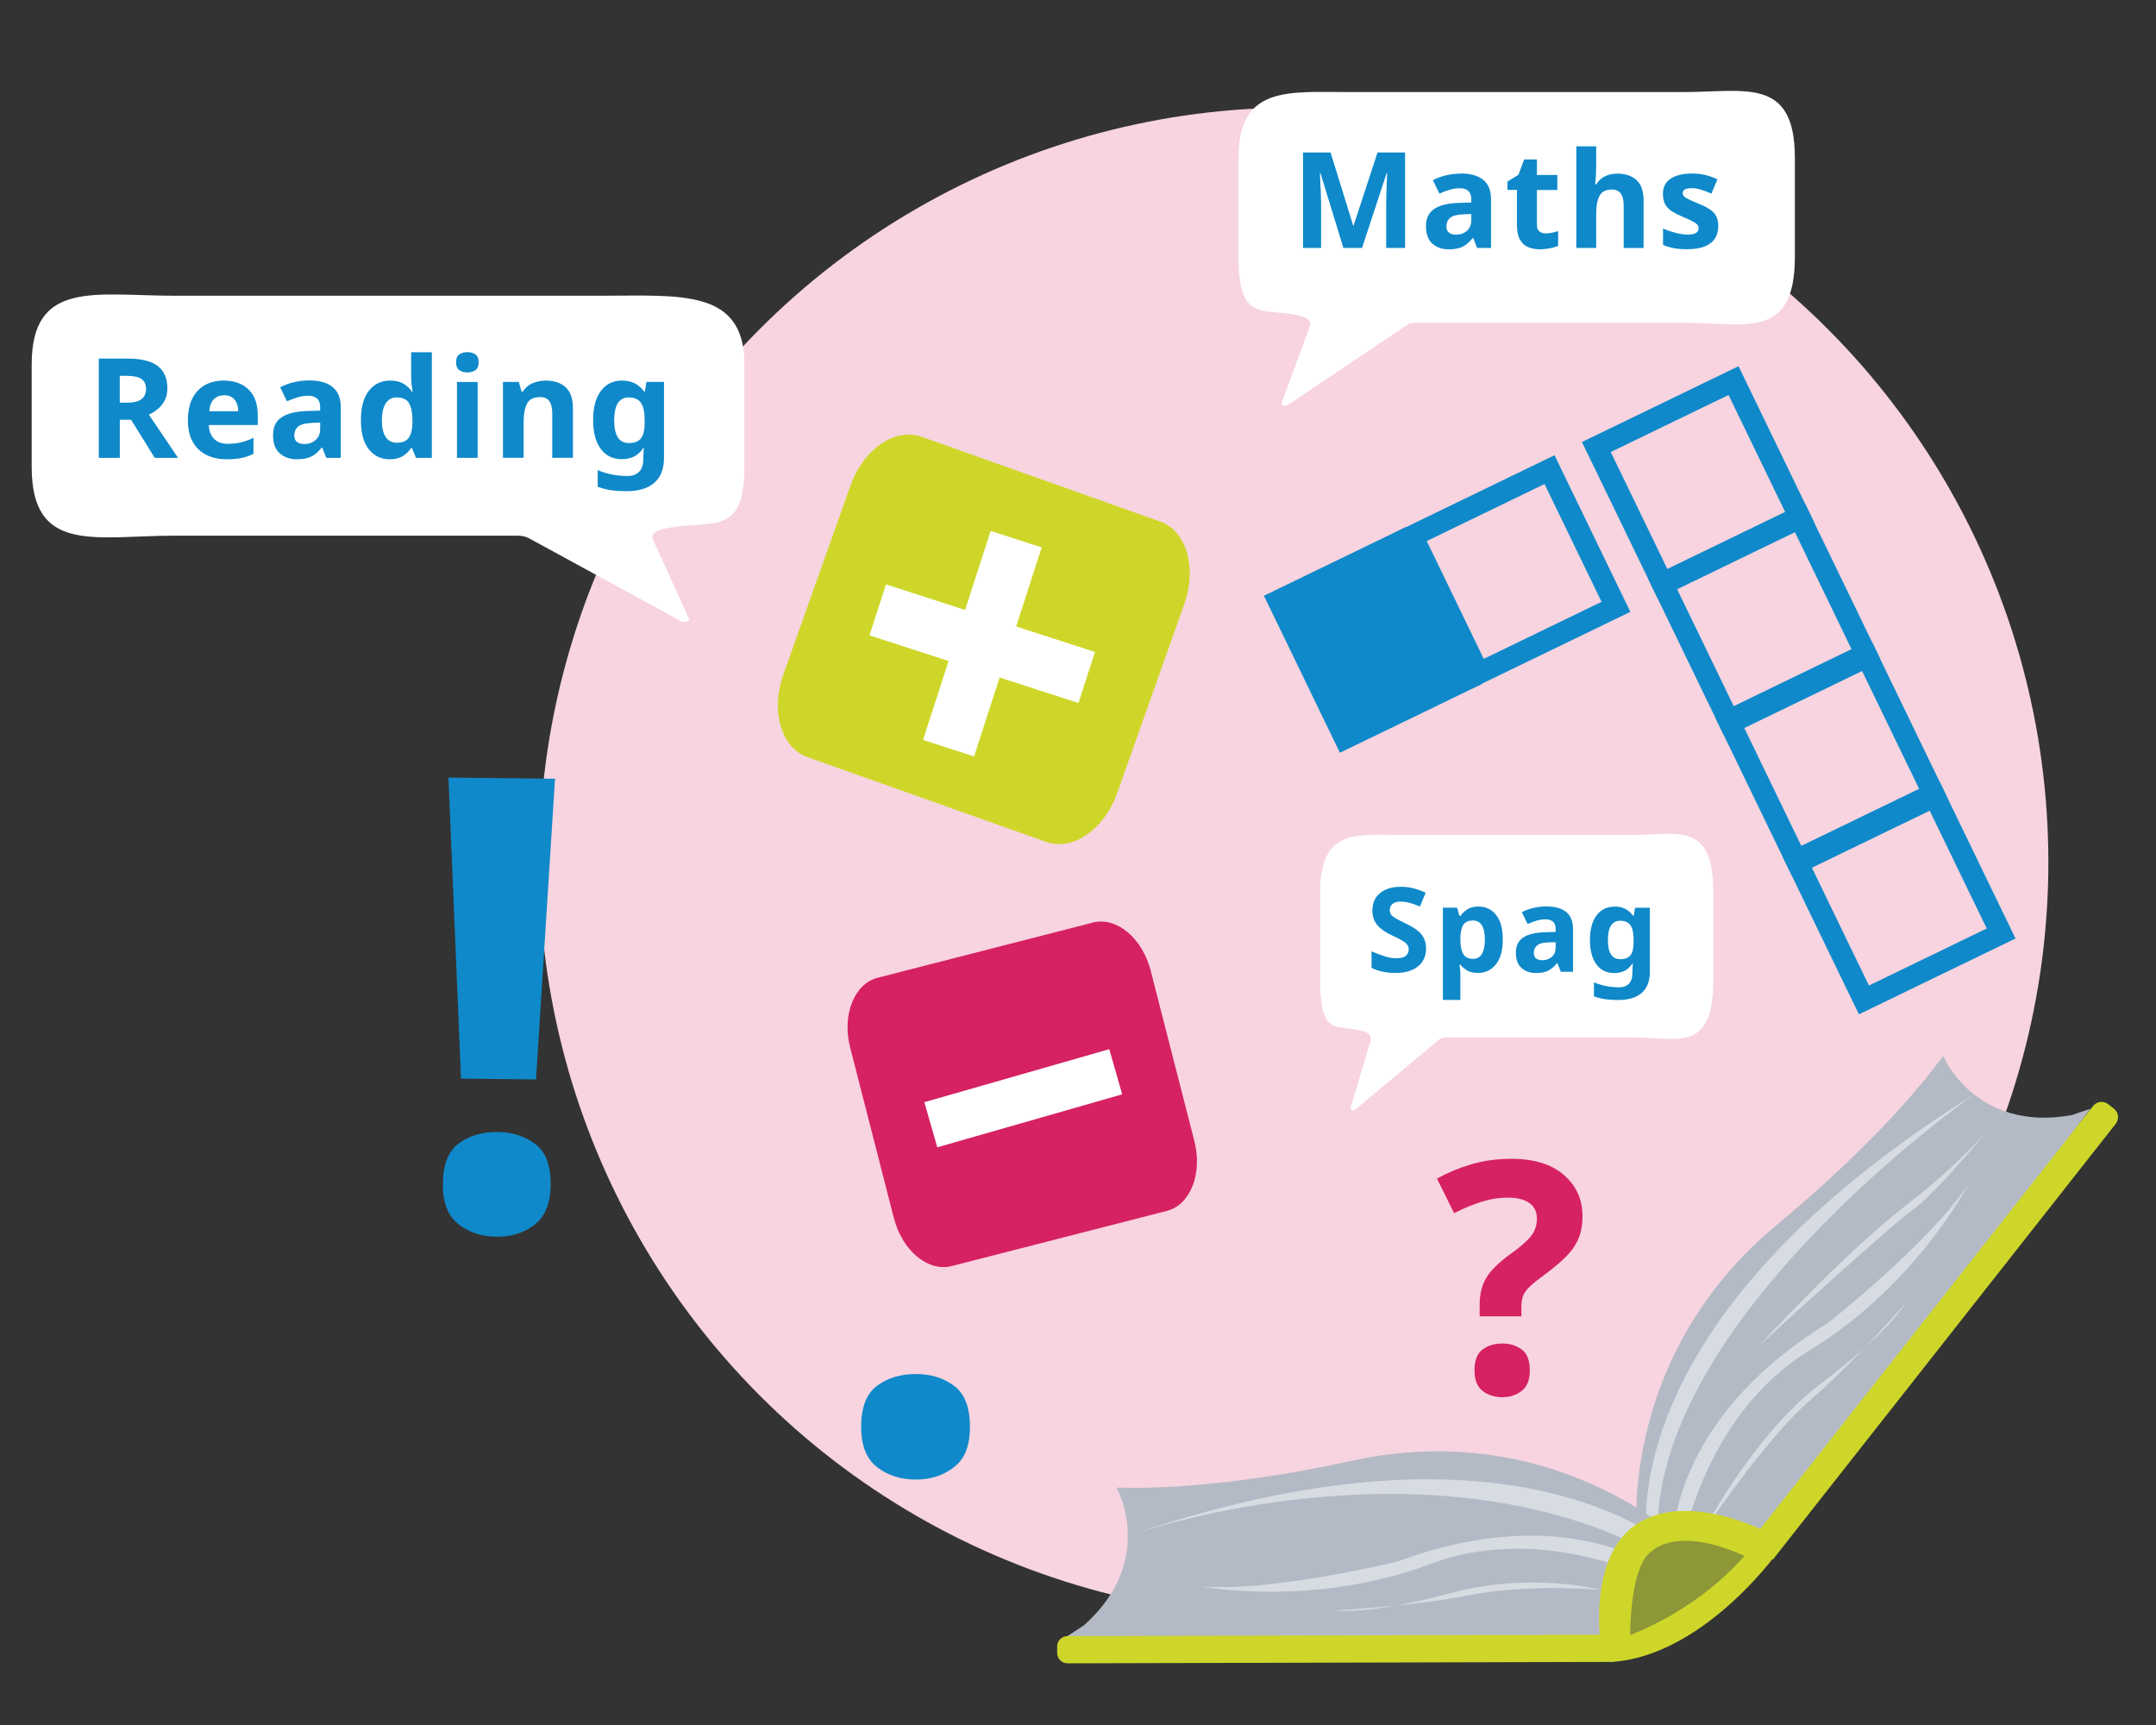 <?xml version="1.0" encoding="UTF-8"?>
<svg id="grouped_image" data-name="grouped image" xmlns="http://www.w3.org/2000/svg" width="400" height="320" viewBox="0 0 400 320">
  <rect x="0" y="0" width="400" height="320" fill="#333333" stroke="none"/>
  <defs>
    <style>
      .cls-1 {
        fill: #ced729;
      }

      .cls-2 {
        fill: #fff;
      }

      .cls-3 {
        fill: #b4bac5;
      }

      .cls-4 {
        fill: #d62163;
      }

      .cls-5, .cls-6 {
        fill: #0f89ca;
      }

      .cls-7 {
        fill: #f7d4df;
      }

      .cls-8 {
        fill: #d7dce3;
      }

      .cls-9 {
        fill: none;
        stroke-width: 4px;
      }

      .cls-9, .cls-6 {
        stroke: #0f89ca;
        stroke-miterlimit: 10;
      }

      .cls-10 {
        fill: #8d9738;
      }
    </style>
  </defs>
  <circle class="cls-7" cx="240.03" cy="159.96" r="140"/>
  <g id="open_book" data-name="open book">
    <path class="cls-3" d="M304.45,291.39s-3.29-13.38,2.72-31.64c4.18-12.69,12.02-23.87,22.31-32.39,8.46-7.01,21.76-18.91,31.04-31.48,0,0,5.87,14.21,23.87,10.98l3.44-1.18-61.13,81.89-22.26,3.83Z"/>
    <path class="cls-8" d="M310.22,289.21s-2.64-24.28,28.9-43.78c0,0,19.02-14.96,26.12-25.84,0,0-9.57,18.74-29.54,30.93-19.96,12.19-23.81,37.24-23.81,37.24l-1.68,1.45Z"/>
    <path class="cls-8" d="M305.97,288.86s-11.07-41.17,60.29-85.85c0,0-63.09,44.07-58.5,85.3,0,0-.29,2.34-1.79.55Z"/>
    <path class="cls-8" d="M326.2,249.79s16.11-17.53,27.92-26.59c11.81-9.06,17.93-17.49,17.93-17.49,0,0-12.17,15.12-16.96,18.55s-28.89,25.53-28.89,25.53Z"/>
    <path class="cls-8" d="M315.56,284.76s9.81-18.76,22.26-28.09c12.44-9.33,15.73-14.91,15.73-14.91,0,0-9.46,10.88-17.83,18.1-8.38,7.22-20.16,24.9-20.16,24.9Z"/>
    <path class="cls-3" d="M316.93,290.68s-8.51-10.83-26.59-17.36c-12.57-4.54-26.2-5.25-39.26-2.39-10.73,2.35-28.3,5.48-43.93,5.04,0,0,7.57,13.38-6.07,25.56l-3.05,1.98,102.16,2.34,16.74-15.17Z"/>
    <path class="cls-8" d="M311.65,293.88s-17.49-17.04-52.29-4.23c0,0-23.5,5.76-36.45,4.64,0,0,20.66,4.02,42.56-4.19,21.9-8.21,44,4.21,44,4.21l2.18-.43Z"/>
    <path class="cls-1" d="M198.06,303.38h101.23v5.05h-101.23c-1.06,0-1.93-.86-1.93-1.93v-1.19c0-1.06.86-1.93,1.93-1.93Z" transform="translate(-.8 .65) rotate(-.15)"/>
    <path class="cls-1" d="M308.81,243.76h102.86v5.35h-102.86c-1.1,0-2-.9-2-2v-1.35c0-1.1.9-2,2-2Z" transform="translate(775.06 116.54) rotate(128.2)"/>
    <path class="cls-8" d="M314,290.32s-27.75-31.85-104.76-5.39c0,0,59.37-21.28,103.23,6.46,0,0,2.02,1.22,1.53-1.07Z"/>
    <path class="cls-10" d="M298.51,304.59l3.54-16.61,7.34-5.09,17.15,4.77s-19.18,19.44-28.04,16.94Z"/>
    <path class="cls-1" d="M296.62,305.28h0s18.95-4.33,30.72-21.31l3.1,3.16s-13.8,19.86-31.24,21.16l-2.58-3.01"/>
    <path class="cls-1" d="M302.45,303.3s-.14-13.11,4.16-15.66c0,0,4.63-4.75,17.41,1.16l3.82-4.56s-14.46-7.65-23.95-1.66c-9.49,5.99-6.88,22.56-6.88,22.56,0,0,4.15.45,5.43-1.85Z"/>
    <path class="cls-8" d="M296.91,294.92s-12.87-3.41-27.88.64c-15.01,4.05-21.44,3.2-21.44,3.2,0,0,14.4-.74,25.25-2.88,10.85-2.15,24.08-.95,24.08-.95Z"/>
  </g>
  <path class="cls-4" d="M274.52,242.03c0-2,.42-3.68,1.26-5.04.84-1.36,2.28-2.78,4.32-4.26,1.8-1.28,3.09-2.39,3.87-3.33.78-.94,1.17-2.05,1.17-3.33s-.47-2.25-1.41-2.91-2.25-.99-3.93-.99-3.34.26-4.98.78c-1.64.52-3.32,1.22-5.04,2.1l-3.18-6.42c1.96-1.08,4.08-1.96,6.36-2.64,2.28-.68,4.78-1.02,7.5-1.02,4.16,0,7.39,1,9.69,3,2.3,2,3.45,4.54,3.45,7.62,0,1.64-.26,3.06-.78,4.26-.52,1.2-1.3,2.31-2.34,3.33-1.04,1.02-2.34,2.11-3.9,3.27-1.16.84-2.06,1.56-2.7,2.16-.64.6-1.07,1.18-1.29,1.74-.22.56-.33,1.26-.33,2.1v1.74h-7.74v-2.16ZM273.56,254.21c0-1.84.5-3.13,1.5-3.87,1-.74,2.22-1.11,3.66-1.11s2.6.37,3.6,1.11c1,.74,1.5,2.03,1.5,3.87s-.5,3.03-1.5,3.81c-1,.78-2.2,1.17-3.6,1.17s-2.66-.39-3.66-1.17c-1-.78-1.5-2.05-1.5-3.81Z"/>
  <path class="cls-5" d="M159.77,264.68c0-3.62.98-6.15,2.95-7.61,1.97-1.46,4.37-2.18,7.2-2.18s5.11.73,7.08,2.18c1.97,1.46,2.95,3.99,2.95,7.61s-.98,5.96-2.95,7.49c-1.97,1.53-4.33,2.3-7.08,2.3s-5.23-.77-7.2-2.3c-1.97-1.53-2.95-4.03-2.95-7.49Z"/>
  <g>
    <path class="cls-1" d="M170.9,81l44.37,15.76c4.84,1.72,6.84,8.56,4.46,15.26l-12.48,35.15c-2.38,6.7-8.24,10.75-13.09,9.03l-44.38-15.76c-4.84-1.72-6.84-8.56-4.46-15.26l12.48-35.13c2.38-6.7,8.24-10.75,13.09-9.03h.02Z"/>
    <rect class="cls-2" x="161.87" y="114.42" width="40.75" height="9.95" transform="translate(351.96 -17.23) rotate(107.93)"/>
    <rect class="cls-2" x="161.87" y="114.42" width="40.75" height="9.95" transform="translate(318.87 289.11) rotate(-162.07)"/>
  </g>
  <g>
    <path class="cls-4" d="M162.84,181.38l39.94-10.24c4.36-1.12,9.15,2.87,10.7,8.9l8.11,31.64c1.55,6.03-.74,11.84-5.1,12.95l-39.95,10.24c-4.36,1.12-9.15-2.87-10.7-8.91l-8.11-31.63c-1.55-6.03.74-11.84,5.1-12.95v-.02Z"/>
    <rect class="cls-2" x="172" y="199.38" width="35.69" height="8.71" transform="translate(428.47 347.29) rotate(164.01)"/>
  </g>
  <path class="cls-5" d="M82.16,219.59c.04-3.58,1.04-6.09,3-7.51,1.96-1.42,4.35-2.12,7.16-2.09,2.73.03,5.06.78,7,2.24,1.93,1.46,2.88,3.99,2.84,7.58-.04,3.43-1.04,5.9-3,7.4-1.97,1.5-4.31,2.24-7.04,2.21-2.81-.03-5.18-.82-7.11-2.36-1.93-1.54-2.88-4.03-2.85-7.46ZM99.45,200.24l-13.92-.15-2.33-55.84,19.77.21-3.52,55.78Z"/>
  <g>
    <rect class="cls-9" x="300.92" y="75.33" width="28.28" height="28.28" transform="translate(637.62 32.75) rotate(154.17)"/>
    <rect class="cls-9" x="313.16" y="100.61" width="28.28" height="28.28" transform="translate(671.89 75.46) rotate(154.17)"/>
    <rect class="cls-9" x="325.7" y="126.53" width="28.28" height="28.28" transform="translate(707.01 119.24) rotate(154.17)"/>
    <rect class="cls-9" x="338.24" y="152.44" width="28.28" height="28.28" transform="translate(742.13 163.01) rotate(154.17)"/>
    <rect class="cls-9" x="266.78" y="91.85" width="28.28" height="28.28" transform="translate(579.95 79.01) rotate(154.17)"/>
    <rect class="cls-6" x="240.58" y="103" width="28.28" height="31.36" transform="translate(535.7 114.54) rotate(154.17)"/>
  </g>
  <path class="cls-2" d="M250.49,17.08h61.8c11.44,0,20.71-2.92,20.71,12.23v18.33c0,15.59-9.27,12.23-20.71,12.23h-49.66c-.61,0-1.2.16-1.63.45l-22.03,14.79c-.5.33-1.33.02-1.17-.44l5.23-14.16c.28-.75-.31-1.51-1.36-1.8-7.03-1.95-11.9,1.78-11.9-11.07v-18.33c0-13.5,9.27-12.23,20.71-12.23Z"/>
  <g>
    <path class="cls-5" d="M249.24,45.99l-4.26-13.88h-.1c.02.33.04.83.07,1.49s.07,1.37.1,2.12c.03.75.05,1.43.05,2.04v8.23h-3.35v-17.7h5.11l4.19,13.54h.08l4.44-13.54h5.11v17.7h-3.5v-8.38c0-.56.01-1.21.04-1.93.03-.73.05-1.42.08-2.07.02-.65.04-1.14.06-1.48h-.1l-4.56,13.86h-3.45Z"/>
    <path class="cls-5" d="M271,32.18c1.82,0,3.21.39,4.18,1.18s1.45,1.99,1.45,3.61v9.02h-2.58l-.72-1.83h-.1c-.58.73-1.19,1.26-1.83,1.59s-1.53.5-2.65.5c-1.21,0-2.21-.35-3-1.05s-1.19-1.78-1.19-3.24.5-2.5,1.51-3.19c1.01-.69,2.52-1.06,4.54-1.13l2.36-.07v-.59c0-.71-.19-1.23-.56-1.56-.37-.33-.89-.5-1.55-.5s-1.31.09-1.93.29c-.63.19-1.26.42-1.88.71l-1.21-2.5c.73-.38,1.53-.68,2.42-.89.88-.21,1.81-.32,2.76-.32ZM271.52,39.77c-1.19.03-2.02.25-2.48.64-.46.4-.69.92-.69,1.56,0,.56.17.96.5,1.2.33.24.76.36,1.29.36.79,0,1.46-.24,2.01-.71s.82-1.14.82-2v-1.12l-1.44.05Z"/>
    <path class="cls-5" d="M286.75,43.29c.41,0,.81-.04,1.19-.12s.76-.18,1.14-.3v2.75c-.4.17-.89.31-1.48.43-.59.12-1.23.19-1.92.19-.81,0-1.53-.13-2.17-.4-.64-.26-1.14-.72-1.51-1.38-.37-.65-.56-1.56-.56-2.71v-6.52h-1.76v-1.56l2.03-1.24,1.07-2.85h2.36v2.88h3.79v2.78h-3.79v6.52c0,.51.15.9.45,1.15.3.26.69.38,1.17.38Z"/>
    <path class="cls-5" d="M296.12,30.99c0,.66-.02,1.3-.06,1.91-.04.61-.08,1.04-.11,1.29h.2c.43-.69.98-1.2,1.66-1.51.68-.31,1.43-.47,2.26-.47,1.47,0,2.65.39,3.53,1.18.88.79,1.33,2.05,1.33,3.78v8.83h-3.69v-7.91c0-1.95-.73-2.93-2.18-2.93-1.11,0-1.87.38-2.29,1.15-.42.77-.63,1.87-.63,3.31v6.37h-3.69v-18.84h3.69v3.84Z"/>
    <path class="cls-5" d="M318.78,41.97c0,1.37-.48,2.43-1.45,3.16s-2.41,1.1-4.33,1.1c-.94,0-1.75-.06-2.43-.19-.68-.12-1.36-.33-2.03-.61v-3.05c.73.33,1.51.6,2.36.82s1.59.32,2.23.32c.73,0,1.24-.11,1.55-.32s.46-.5.46-.84c0-.23-.06-.44-.19-.62s-.39-.39-.81-.62c-.41-.23-1.06-.53-1.93-.89-.84-.36-1.54-.72-2.08-1.08-.55-.36-.95-.79-1.21-1.29-.26-.5-.4-1.14-.4-1.9,0-1.26.49-2.2,1.46-2.83s2.27-.94,3.89-.94c.84,0,1.64.08,2.41.25.76.17,1.54.44,2.36.82l-1.12,2.65c-.66-.28-1.29-.52-1.88-.71-.59-.19-1.2-.29-1.81-.29-1.09,0-1.64.3-1.64.89,0,.21.07.41.21.58.14.17.41.36.82.56.41.2,1,.46,1.8.79.78.31,1.45.64,2.01.98.56.34,1,.76,1.3,1.26s.46,1.16.46,1.97Z"/>
  </g>
  <path class="cls-2" d="M111.59,54.86H32.41c-14.65,0-26.53-3.04-26.53,12.72v19.07c0,16.22,11.88,12.72,26.53,12.72h63.62c.78,0,1.54.17,2.09.47l28.22,15.39c.64.35,1.71.02,1.49-.46l-6.71-14.73c-.35-.78.39-1.57,1.74-1.88,9.01-2.03,15.25,1.85,15.25-11.51v-19.07c0-14.05-11.88-12.72-26.53-12.72Z"/>
  <g>
    <path class="cls-5" d="M23.7,66.52c2.51,0,4.36.46,5.56,1.37,1.19.91,1.79,2.3,1.79,4.15,0,.84-.16,1.58-.48,2.21-.32.63-.74,1.16-1.26,1.6-.53.44-1.09.8-1.69,1.07l5.42,8.02h-4.33l-4.39-7.07h-2.09v7.07h-3.9v-18.42h5.37ZM23.41,69.72h-1.19v4.98h1.26c1.29,0,2.21-.21,2.77-.65.56-.43.84-1.07.84-1.91s-.3-1.5-.89-1.87c-.59-.37-1.53-.55-2.8-.55Z"/>
    <path class="cls-5" d="M41.5,70.6c1.94,0,3.48.55,4.62,1.66,1.13,1.11,1.7,2.69,1.7,4.73v1.86h-9.08c.03,1.08.36,1.93.97,2.55.61.62,1.46.93,2.54.93.91,0,1.74-.09,2.48-.27s1.5-.46,2.3-.84v2.97c-.69.34-1.41.6-2.18.76s-1.69.25-2.77.25c-1.41,0-2.66-.26-3.74-.79-1.08-.52-1.94-1.32-2.55-2.39-.62-1.07-.93-2.41-.93-4.02s.28-3.02.84-4.11c.56-1.09,1.34-1.91,2.33-2.46,1-.55,2.16-.83,3.48-.83ZM41.52,73.33c-.74,0-1.35.24-1.84.72s-.78,1.23-.86,2.24h5.39c-.02-.86-.24-1.57-.67-2.13-.43-.56-1.1-.84-2.01-.84Z"/>
    <path class="cls-5" d="M57.36,70.57c1.89,0,3.34.41,4.35,1.23,1.01.82,1.51,2.07,1.51,3.75v9.39h-2.68l-.75-1.91h-.1c-.6.76-1.24,1.31-1.91,1.65-.67.34-1.59.52-2.76.52-1.25,0-2.29-.37-3.12-1.1-.83-.73-1.24-1.85-1.24-3.37s.52-2.6,1.57-3.31c1.05-.71,2.62-1.1,4.72-1.17l2.45-.08v-.62c0-.74-.19-1.28-.58-1.62-.39-.34-.92-.52-1.61-.52s-1.36.1-2.01.3c-.65.2-1.31.44-1.96.73l-1.26-2.6c.76-.4,1.59-.71,2.51-.93s1.88-.34,2.88-.34ZM57.9,78.46c-1.24.04-2.1.26-2.58.67-.48.41-.72.95-.72,1.62,0,.58.17,1,.52,1.25s.79.37,1.34.37c.83,0,1.52-.25,2.09-.74s.85-1.18.85-2.08v-1.16l-1.5.05Z"/>
    <path class="cls-5" d="M72.27,85.2c-1.57,0-2.84-.61-3.83-1.84-.99-1.23-1.48-3.04-1.48-5.43s.5-4.23,1.5-5.47c1-1.24,2.3-1.86,3.92-1.86,1.01,0,1.85.2,2.5.59.65.4,1.17.89,1.55,1.47h.13c-.05-.28-.11-.67-.18-1.2-.07-.52-.1-1.06-.1-1.61v-4.51h3.84v19.6h-2.94l-.75-1.83h-.16c-.38.58-.89,1.08-1.52,1.48-.64.4-1.46.61-2.48.61ZM73.61,82.13c1.07,0,1.81-.31,2.24-.94.43-.63.65-1.57.67-2.83v-.41c0-1.38-.21-2.42-.63-3.15-.42-.72-1.2-1.08-2.33-1.08-.84,0-1.5.37-1.99,1.1-.48.73-.72,1.79-.72,3.16s.24,2.41.72,3.11,1.16,1.04,2.04,1.04Z"/>
    <path class="cls-5" d="M86.71,65.33c.57,0,1.06.13,1.47.4s.62.76.62,1.48-.21,1.2-.62,1.47c-.41.28-.9.41-1.47.41s-1.08-.14-1.48-.41c-.4-.27-.61-.76-.61-1.47s.2-1.22.61-1.48c.4-.27.9-.4,1.48-.4ZM88.62,70.86v14.08h-3.84v-14.08h3.84Z"/>
    <path class="cls-5" d="M101.29,70.6c1.51,0,2.73.41,3.64,1.22.91.82,1.37,2.13,1.37,3.93v9.18h-3.84v-8.23c0-1.01-.18-1.78-.54-2.28-.36-.51-.94-.76-1.73-.76-1.17,0-1.97.4-2.4,1.2s-.64,1.95-.64,3.44v6.63h-3.84v-14.08h2.94l.52,1.81h.21c.45-.72,1.06-1.25,1.84-1.57.78-.33,1.61-.49,2.49-.49Z"/>
    <path class="cls-5" d="M115.45,70.6c1.74,0,3.09.69,4.08,2.06h.1l.31-1.81h3.25v14.11c0,2.01-.59,3.54-1.78,4.59s-2.94,1.57-5.26,1.57c-1,0-1.92-.06-2.77-.18-.85-.12-1.68-.34-2.49-.65v-3.07c1.74.72,3.57,1.08,5.5,1.08s2.97-1.07,2.97-3.2v-.28c0-.29.01-.59.04-.9.03-.31.05-.58.06-.83h-.1c-.48.74-1.06,1.27-1.73,1.6-.67.33-1.43.49-2.27.49-1.67,0-2.97-.64-3.91-1.92-.94-1.28-1.41-3.06-1.41-5.35s.48-4.1,1.44-5.39c.96-1.29,2.29-1.93,3.97-1.93ZM116.66,73.72c-1.81,0-2.71,1.42-2.71,4.26s.92,4.21,2.76,4.21c.98,0,1.71-.28,2.18-.84.47-.56.71-1.53.71-2.93v-.46c0-1.51-.23-2.6-.7-3.25-.46-.65-1.21-.98-2.24-.98Z"/>
  </g>
  <path class="cls-2" d="M259.55,154.88h43.69c8.08,0,14.64-2.57,14.64,10.74v16.1c0,13.7-6.55,10.74-14.64,10.74h-35.11c-.43,0-.85.14-1.15.4l-15.57,12.99c-.35.29-.94.01-.82-.39l3.7-12.44c.19-.65-.22-1.33-.96-1.58-4.97-1.72-8.41,1.56-8.41-9.72v-16.1c0-11.86,6.55-10.74,14.64-10.74Z"/>
  <g>
    <path class="cls-5" d="M264.58,175.96c0,1.38-.5,2.48-1.49,3.3-.99.82-2.41,1.23-4.23,1.23-1.64,0-3.11-.31-4.4-.94v-3.07c.74.32,1.51.61,2.3.88.79.27,1.58.4,2.36.4s1.39-.16,1.73-.47c.34-.31.51-.71.51-1.19,0-.39-.13-.73-.4-1-.27-.28-.63-.53-1.08-.77-.45-.24-.97-.5-1.55-.77-.36-.17-.76-.38-1.18-.62s-.82-.54-1.21-.89-.7-.79-.95-1.3c-.25-.51-.37-1.12-.37-1.83,0-1.39.47-2.48,1.42-3.25s2.23-1.17,3.85-1.17c.81,0,1.59.09,2.32.28.73.19,1.5.46,2.3.81l-1.07,2.57c-.71-.29-1.35-.52-1.92-.67-.57-.16-1.15-.24-1.74-.24s-1.1.15-1.44.44c-.33.29-.5.67-.5,1.13,0,.55.25.99.74,1.31s1.23.71,2.2,1.18c.8.38,1.48.77,2.04,1.18.56.41.99.89,1.29,1.44.31.55.46,1.23.46,2.05Z"/>
    <path class="cls-5" d="M274.32,168.17c1.34,0,2.42.52,3.25,1.56.83,1.04,1.24,2.57,1.24,4.58s-.43,3.55-1.29,4.6c-.86,1.05-1.95,1.58-3.29,1.58-.86,0-1.54-.16-2.05-.47-.51-.31-.92-.66-1.24-1.06h-.17c.12.61.17,1.19.17,1.74v4.79h-3.24v-17.11h2.63l.46,1.55h.15c.32-.48.75-.89,1.29-1.24s1.23-.52,2.09-.52ZM273.27,170.76c-.84,0-1.43.26-1.77.78s-.53,1.32-.56,2.4v.35c0,1.15.17,2.03.51,2.65.34.62.96.93,1.86.93.74,0,1.29-.31,1.64-.93.36-.62.53-1.51.53-2.67,0-2.34-.74-3.51-2.22-3.51Z"/>
    <path class="cls-5" d="M286.9,168.15c1.6,0,2.82.34,3.67,1.03.85.69,1.27,1.75,1.27,3.17v7.93h-2.26l-.63-1.61h-.09c-.51.64-1.04,1.1-1.61,1.39-.57.29-1.34.44-2.33.44-1.06,0-1.94-.31-2.63-.93-.7-.62-1.05-1.56-1.05-2.84s.44-2.2,1.33-2.8c.88-.6,2.21-.93,3.98-.99l2.07-.07v-.52c0-.62-.16-1.08-.49-1.37-.33-.29-.78-.44-1.36-.44s-1.15.08-1.7.25c-.55.17-1.1.37-1.66.62l-1.07-2.2c.64-.33,1.35-.59,2.12-.78.78-.19,1.58-.28,2.43-.28ZM287.36,174.81c-1.04.03-1.77.22-2.18.57s-.61.81-.61,1.37c0,.49.14.85.44,1.06.29.21.67.32,1.13.32.7,0,1.29-.21,1.76-.62.48-.41.72-1,.72-1.75v-.98l-1.26.04Z"/>
    <path class="cls-5" d="M299.57,168.17c1.47,0,2.61.58,3.44,1.74h.09l.26-1.52h2.74v11.91c0,1.7-.5,2.99-1.5,3.88-1,.89-2.48,1.33-4.44,1.33-.84,0-1.62-.05-2.34-.15s-1.42-.28-2.1-.54v-2.59c1.47.61,3.01.92,4.64.92s2.5-.9,2.5-2.7v-.24c0-.25.01-.5.03-.76.02-.26.04-.49.05-.7h-.09c-.41.62-.89,1.07-1.46,1.35-.57.28-1.21.41-1.92.41-1.41,0-2.51-.54-3.3-1.62-.79-1.08-1.19-2.59-1.19-4.52s.41-3.46,1.22-4.55c.81-1.09,1.93-1.63,3.35-1.63ZM300.6,170.8c-1.52,0-2.29,1.2-2.29,3.59s.78,3.55,2.33,3.55c.83,0,1.44-.24,1.84-.71s.6-1.3.6-2.47v-.39c0-1.28-.2-2.19-.59-2.74-.39-.55-1.02-.83-1.89-.83Z"/>
  </g>
</svg>